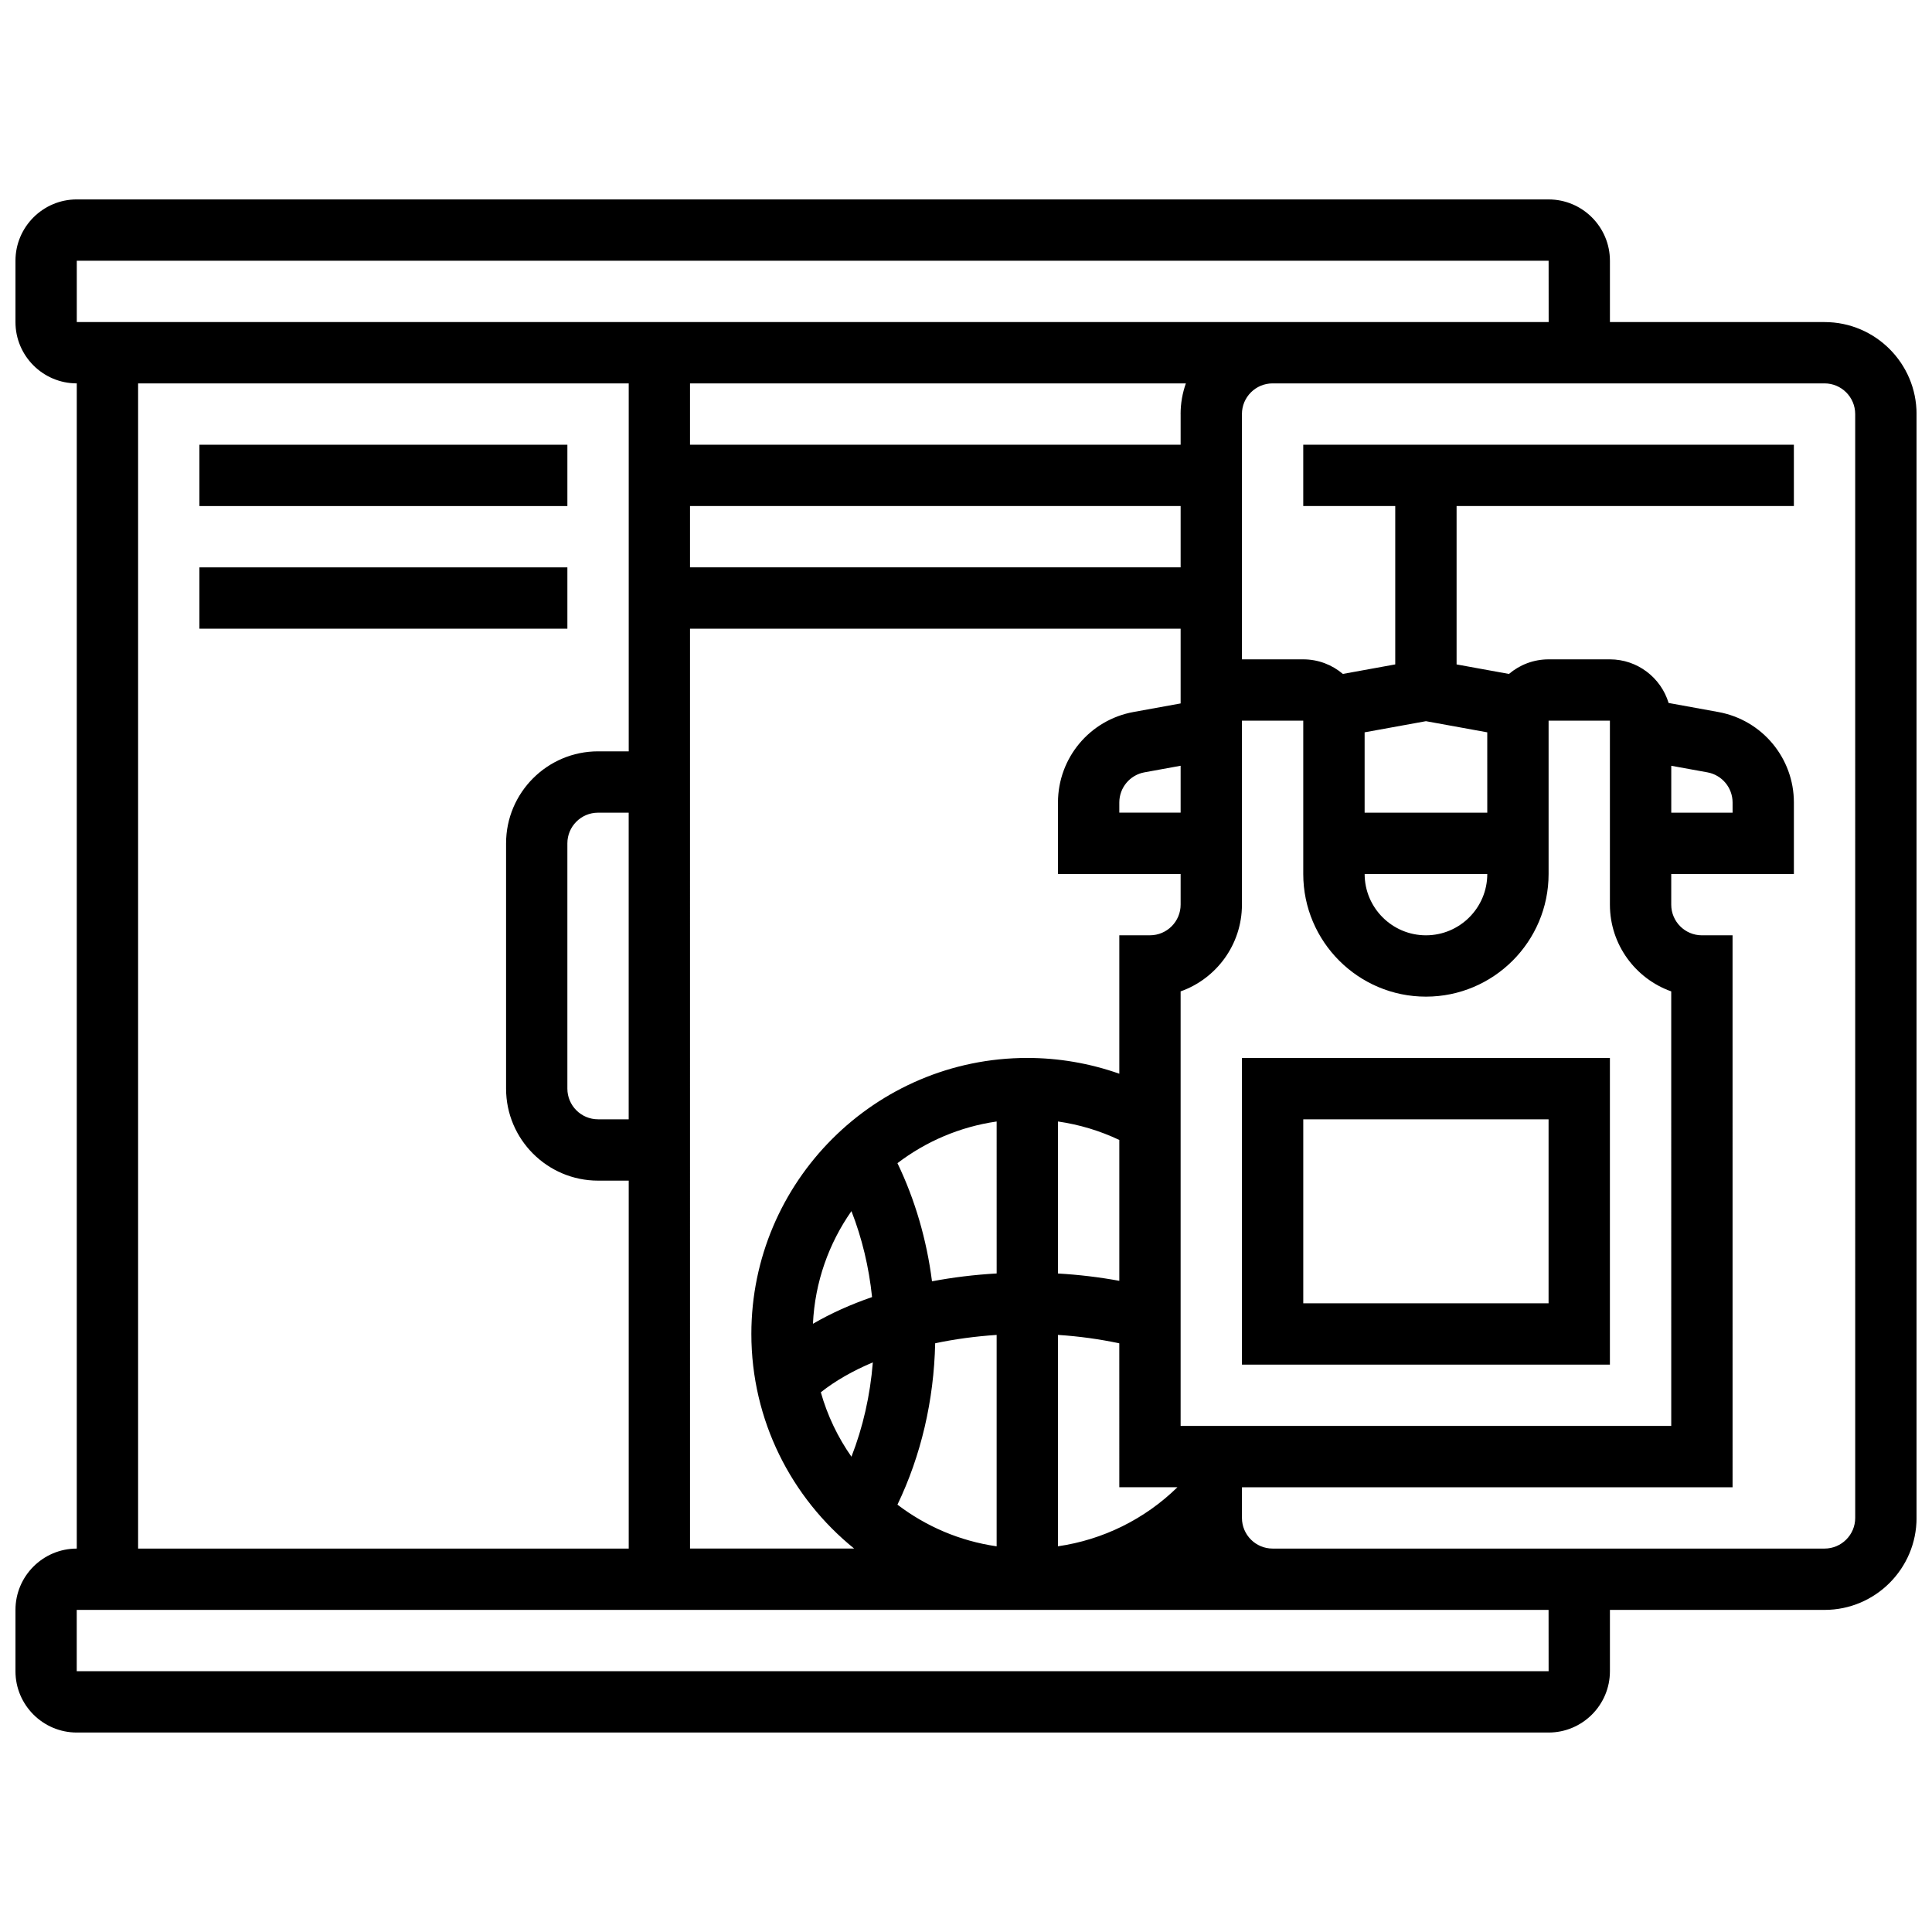 <?xml version="1.0" encoding="UTF-8"?>
<!-- Uploaded to: SVG Repo, www.svgrepo.com, Generator: SVG Repo Mixer Tools -->
<svg width="800px" height="800px" version="1.1" viewBox="144 144 512 512" xmlns="http://www.w3.org/2000/svg">
 <defs>
  <clipPath id="a">
   <path d="m148.09 196h503.81v408h-503.81z"/>
  </clipPath>
 </defs>
 <path d="m196.85 261.86h97.512v16.25h-97.512z"/>
 <path d="m196.85 294.36h97.512v16.25h-97.512z"/>
 <g clip-path="url(#a)">
  <path d="m627.53 229.35h-56.883v-16.25c0-8.961-7.293-16.25-16.25-16.25l-390.05-0.004c-8.957 0-16.25 7.293-16.25 16.254v16.25c0 8.961 7.293 16.25 16.25 16.25v308.79c-8.961 0-16.25 7.293-16.25 16.25v16.25c0 8.961 7.293 16.25 16.25 16.25h390.05c8.961 0 16.25-7.293 16.25-16.25v-16.25h56.883c13.441 0 24.379-10.934 24.379-24.379v-292.53c0-13.441-10.934-24.379-24.375-24.379zm-463.18-16.25h390.05l0.012 16.25h-0.012-390.05zm357.54 195.02c17.922 0 32.504-14.582 32.504-32.504v-40.629h16.25v48.754c0 10.594 6.793 19.633 16.25 22.984l0.004 115.16h-130.02v-115.16c9.461-3.356 16.25-12.391 16.25-22.984v-48.754h16.25v40.629c0.004 17.922 14.586 32.504 32.508 32.504zm0-73 16.25 2.953 0.004 21.289h-32.504v-21.289zm16.254 40.496c0 8.961-7.293 16.25-16.25 16.25-8.961 0-16.25-7.293-16.25-16.25zm58.336-26.938c3.867 0.703 6.672 4.066 6.672 7.996v2.688h-16.25v-12.426zm-139.6-54.324h-130.02v-16.25h130.02zm-146.27 146.27h-8.125c-4.481 0-8.125-3.644-8.125-8.125v-65.008c0-4.481 3.644-8.125 8.125-8.125h8.125zm16.25-130.02h130.02v19.812l-12.488 2.269c-11.598 2.109-20.016 12.195-20.016 23.984v18.941h32.504v8.125c0 4.481-3.644 8.125-8.125 8.125h-8.125v36.688c-7.789-2.75-16.039-4.184-24.379-4.184-40.324 0-73.133 32.809-73.133 73.133 0 22.957 10.641 43.465 27.238 56.883h-43.492zm130.02 48.754h-16.25v-2.688c0-3.93 2.805-7.293 6.672-7.996l9.578-1.742zm-65.047 140.62c5.18-1.094 10.648-1.84 16.289-2.211v56.023c-9.785-1.406-18.77-5.309-26.289-11.043 6.242-12.98 9.664-27.598 10-42.77zm32.543-2.215c5.594 0.363 11.02 1.117 16.25 2.231l0.004 38.137h15.402c-8.648 8.465-19.75 13.93-31.656 15.652zm16.254-14.332c-5.277-0.969-10.699-1.621-16.25-1.941v-40.285c5.637 0.812 11.117 2.461 16.25 4.894zm-32.504-1.953c-5.902 0.336-11.637 1.043-17.137 2.082-1.41-11.047-4.5-21.633-9.156-31.309 7.523-5.734 16.508-9.637 26.289-11.043zm-38.484-16.523c2.797 7.164 4.637 14.832 5.465 22.785-5.68 1.957-10.941 4.324-15.668 7.074 0.516-11.074 4.223-21.32 10.203-29.859zm5.668 40.09c-0.699 8.742-2.613 17.176-5.668 25-3.602-5.141-6.367-10.895-8.117-17.078 3.84-3.039 8.5-5.699 13.785-7.922zm81.57-251.32v8.125h-130.02v-16.25h131.41c-0.902 2.543-1.398 5.277-1.398 8.125zm-276.28-8.125h130.02v97.512h-8.125c-13.441 0-24.379 10.934-24.379 24.379v65.008c0 13.441 10.934 24.379 24.379 24.379h8.125v97.512l-130.02-0.004zm373.8 341.29h-0.012-390.05v-16.25h390.05zm81.25-40.629c0 4.481-3.644 8.125-8.125 8.125h-146.27c-4.481 0-8.125-3.644-8.125-8.125v-8.125h130.02l-0.004-146.27h-8.125c-4.481 0-8.125-3.644-8.125-8.125v-8.125h32.504v-18.941c0-11.789-8.418-21.875-20.016-23.984l-13.184-2.398c-2.023-6.68-8.23-11.559-15.559-11.559h-16.25c-4 0-7.664 1.461-10.5 3.867l-13.879-2.523v-41.973h89.387l-0.004-16.254h-130.02v16.25h24.379v41.973l-13.879 2.523c-2.836-2.402-6.496-3.863-10.5-3.863h-16.25v-65.008c0-4.481 3.644-8.125 8.125-8.125h146.27c4.481 0 8.125 3.644 8.125 8.125z"/>
 </g>
 <path d="m473.13 505.64h97.512v-81.258h-97.512zm16.25-65.008h65.008v48.754h-65.008z"/>
</svg>
